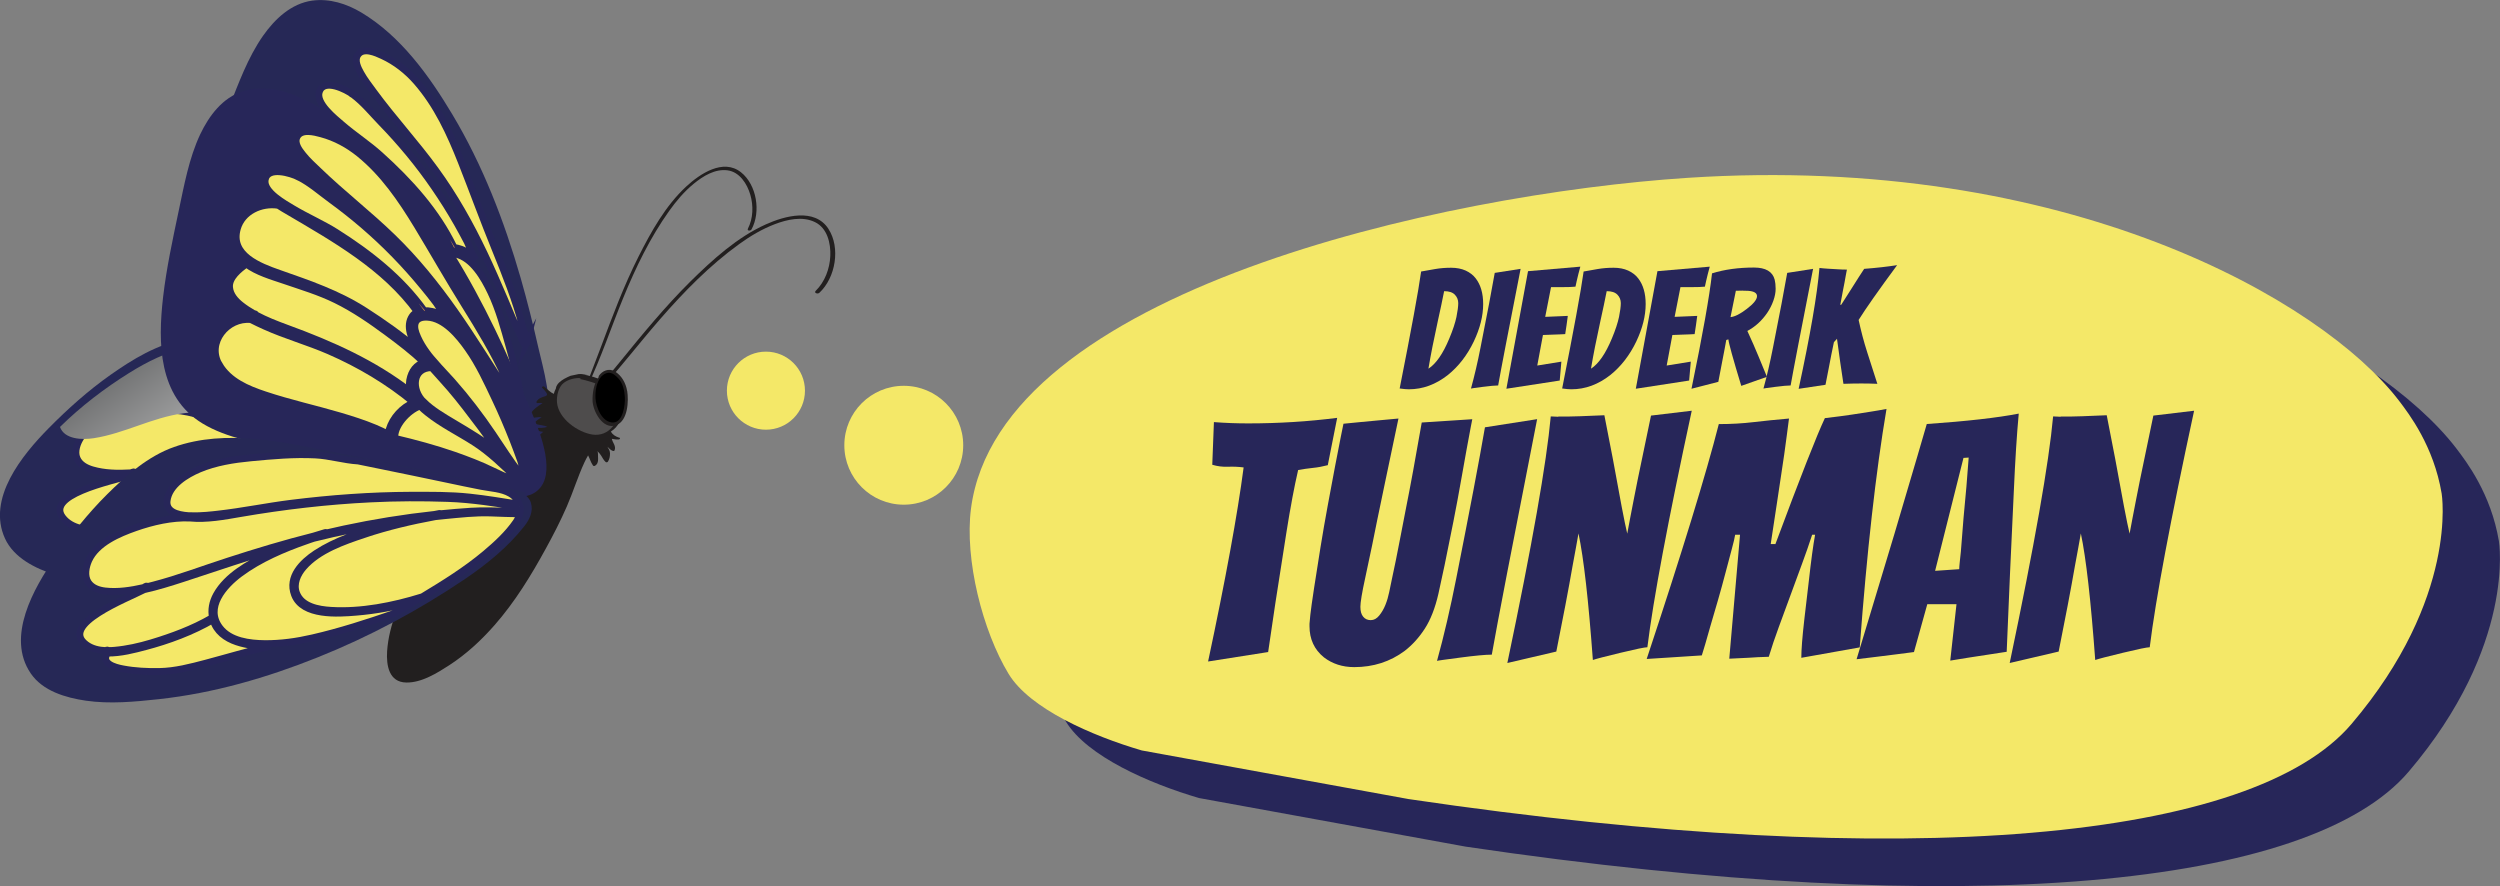 <?xml version="1.0" encoding="UTF-8"?>
<svg xmlns="http://www.w3.org/2000/svg" xmlns:xlink="http://www.w3.org/1999/xlink" viewBox="0 0 365.08 129.4">
  <rect x="0" y="0" width="365.08" height="129.4" fill="#808080" stroke="none"/>
  <defs>
    <style>
      .cls-1 {
        fill: url(#linear-gradient-3);
      }

      .cls-1, .cls-2 {
        mix-blend-mode: multiply;
      }

      .cls-3 {
        fill: #272659;
      }

      .cls-4 {
        fill: #525354;
      }

      .cls-5 {
        isolation: isolate;
      }

      .cls-6 {
        fill: url(#linear-gradient-2);
        mix-blend-mode: overlay;
      }

      .cls-7 {
        fill: #262856;
      }

      .cls-8 {
        fill: #fff;
        mix-blend-mode: screen;
        opacity: .2;
      }

      .cls-2 {
        fill: url(#linear-gradient);
      }

      .cls-9 {
        fill: #221f1f;
      }

      .cls-10 {
        stroke: #272659;
        stroke-miterlimit: 10;
      }

      .cls-10, .cls-11 {
        fill: #f4e868;
      }
    </style>
    <linearGradient id="linear-gradient" x1="197.08" y1="322.52" x2="157.44" y2="309.65" gradientTransform="translate(144.43 -318.28) rotate(41.78)" gradientUnits="userSpaceOnUse">
      <stop offset="0" stop-color="#da8a3d"/>
      <stop offset="1" stop-color="#eba95a"/>
    </linearGradient>
    <linearGradient id="linear-gradient-2" x1="191.48" y1="356.18" x2="149.83" y2="347.43" gradientTransform="translate(144.43 -318.28) rotate(41.78)" gradientUnits="userSpaceOnUse">
      <stop offset="0" stop-color="#fff"/>
      <stop offset="1" stop-color="#575859"/>
    </linearGradient>
    <linearGradient id="linear-gradient-3" x1="60.91" y1="341.86" x2="21.12" y2="328.94" gradientTransform="translate(204.85 -261.18) rotate(32.07)" xlink:href="#linear-gradient"/>
  </defs>
  <g class="cls-5">
    <g id="Layer_2">
      <g id="Layer_1-2" data-name="Layer_1">
        <path class="cls-3" d="M214.06,123.64c73.32,10.86,123.35,5.92,137.69-10.96,15.71-18.48,13.17-33.66,13.17-33.66-1.16-6.92-4.75-11.61-6.22-13.54-11.2-14.64-48.52-36.18-103.9-32.56-35.75,2.34-100.52,16.56-104.64,48.29-.97,7.45,1.71,17.92,5.49,24.15,3.08,5.08,12.18,9.05,19.45,11.18"/>
        <path class="cls-11" d="M205.7,116.69c73.32,10.86,123.35,5.92,137.69-10.96,15.71-18.48,13.17-33.66,13.17-33.66-1.16-6.92-4.75-11.61-6.22-13.54-11.2-14.64-48.52-36.18-103.9-32.56-35.75,2.34-100.52,16.56-104.64,48.29-.97,7.45,1.71,17.92,5.49,24.15,3.08,5.08,12.18,9.05,19.45,11.18"/>
        <g>
          <path class="cls-3" d="M204.39,56.76c1.71-8.64,2.76-14.34,3.14-17.11.69-.13,1.39-.25,2.1-.37.71-.12,1.47-.18,2.28-.18s1.52.14,2.12.41c.61.28,1.1.66,1.47,1.14.72.93,1.09,2.18,1.09,3.75,0,1.73-.46,3.55-1.37,5.47-.96,2-2.22,3.63-3.77,4.88-1.78,1.4-3.68,2.1-5.71,2.1-.35,0-.79-.04-1.35-.12ZM208.61,53.83c1.1-.71,2.12-2.18,3.04-4.41.52-1.24.86-2.29,1.04-3.14.17-.85.26-1.52.26-2.01s-.17-.9-.5-1.24c-.33-.34-.85-.51-1.56-.51-.27,1.35-.57,2.81-.92,4.36-.58,2.64-1.04,4.96-1.37,6.94Z"/>
          <path class="cls-3" d="M222.06,39.25c-1.79,9.12-2.89,14.8-3.28,17.04-.44,0-1.2.07-2.29.21-1.09.14-1.64.22-1.68.24.5-1.82.97-3.81,1.39-5.97.98-4.92,1.67-8.57,2.08-10.92l3.78-.59Z"/>
          <path class="cls-3" d="M219.98,56.78l3.16-17.18,7.64-.66c-.11.36-.2.71-.28,1.05s-.16.67-.24,1-.14.62-.19.87c-.47.05-1.12.07-1.94.07h-1.63l-.85,4.34c.87-.05,1.59-.08,2.17-.09.58-.02.96-.03,1.13-.05-.06.46-.12.9-.18,1.33-.06.43-.12.88-.2,1.33-.17.02-.44.03-.8.04s-.74.02-1.13.04c-.39.02-.83.03-1.32.05l-.83,4.46,3.52-.57-.24,2.76-7.81,1.2Z"/>
          <path class="cls-3" d="M228.12,56.76c1.71-8.64,2.76-14.34,3.14-17.11.69-.13,1.39-.25,2.1-.37.71-.12,1.47-.18,2.28-.18s1.52.14,2.12.41c.61.28,1.1.66,1.47,1.14.72.93,1.09,2.18,1.09,3.75,0,1.73-.46,3.55-1.37,5.47-.96,2-2.22,3.63-3.77,4.88-1.78,1.4-3.68,2.1-5.71,2.1-.35,0-.79-.04-1.35-.12ZM232.35,53.83c1.1-.71,2.12-2.18,3.04-4.41.52-1.24.86-2.29,1.04-3.14.17-.85.26-1.52.26-2.01s-.17-.9-.5-1.24c-.33-.34-.85-.51-1.56-.51-.27,1.35-.57,2.81-.92,4.36-.58,2.64-1.04,4.96-1.37,6.94Z"/>
          <path class="cls-3" d="M238.88,56.78l3.16-17.18,7.64-.66c-.11.36-.2.71-.28,1.05s-.16.67-.24,1-.14.62-.19.87c-.47.05-1.12.07-1.94.07h-1.63l-.85,4.34c.87-.05,1.59-.08,2.17-.09.58-.02.96-.03,1.13-.05-.06.46-.12.9-.18,1.33-.06.43-.12.88-.2,1.33-.17.02-.44.03-.8.04s-.74.02-1.13.04c-.39.02-.83.03-1.32.05l-.83,4.46,3.52-.57-.24,2.76-7.81,1.2Z"/>
          <path class="cls-3" d="M254.29,56.38c-1.21-3.98-1.84-6.25-1.89-6.82l-.31.09c-.13.72-.31,1.73-.57,3.02-.25,1.29-.45,2.32-.59,3.09l-3.92,1.01c1.64-7.91,2.63-13.53,3-16.85,1.82-.57,3.87-.85,6.13-.85,1.7,0,2.71.59,3.02,1.77.09.36.14.81.14,1.34s-.11,1.11-.33,1.73c-.22.62-.52,1.21-.9,1.78-.79,1.15-1.75,2.03-2.9,2.64.61,1.32,1.16,2.57,1.64,3.74s.88,2.16,1.22,2.96l-3.75,1.32ZM254.53,42.44l-1.04.02-.78,3.85c.63-.06,1.42-.46,2.38-1.2.99-.75,1.49-1.38,1.49-1.86,0-.46-.43-.72-1.3-.78-.25-.02-.5-.02-.75-.02Z"/>
          <path class="cls-3" d="M264.77,39.25c-1.79,9.12-2.89,14.8-3.28,17.04-.44,0-1.2.07-2.29.21-1.09.14-1.64.22-1.68.24.5-1.82.97-3.81,1.39-5.97.98-4.92,1.67-8.57,2.08-10.92l3.78-.59Z"/>
          <path class="cls-3" d="M274.18,56.05c-.76-.03-1.55-.05-2.37-.05s-1.69.02-2.61.05c-.31-2.03-.63-4.22-.94-6.58l-.45.5c-.11.49-.23,1.08-.37,1.79-.13.71-.27,1.42-.41,2.13-.14.72-.29,1.48-.45,2.3l-3.92.59c1.7-7.87,2.71-13.75,3.04-17.65.38.05.8.08,1.26.11.46.02.92.05,1.36.08.44.03.9.05,1.39.05-.02.06-.04.18-.07.35-.03.17-.07.38-.12.64s-.1.53-.15.84c-.06.31-.13.72-.24,1.23-.1.51-.23,1.21-.39,2.09l.14-.02c.44-.68.9-1.39,1.37-2.15.94-1.49,1.6-2.53,1.98-3.09,1.81-.14,3.41-.32,4.81-.54-2.74,3.71-4.61,6.38-5.62,8,.35,1.62.76,3.19,1.25,4.71.49,1.52.98,3.06,1.49,4.64Z"/>
        </g>
        <g>
          <path class="cls-3" d="M177.03,67.88l.24-6.24c1.65.13,3.32.19,5,.19,4.45,0,8.78-.27,13-.81l-.52,2.62c-.16.73-.31,1.49-.45,2.26-.14.78-.28,1.45-.4,2.03-.73.19-1.46.33-2.19.4-.73.08-1.45.18-2.14.31-.57,2.45-1.14,5.48-1.71,9.1-1.27,8-2.16,13.83-2.67,17.48l-8.77,1.38c2.57-12.07,4.3-21.52,5.19-28.34-.76-.1-1.52-.13-2.29-.1-.76.03-1.52-.06-2.29-.29Z"/>
          <path class="cls-3" d="M196.18,61.88c.7-.06,1.52-.14,2.45-.24.94-.1,1.86-.18,2.76-.26.91-.08,1.85-.17,2.83-.26-.83,3.91-1.48,7-1.95,9.29-.48,2.29-.86,4.11-1.14,5.48-.29,1.37-.54,2.62-.76,3.76-.51,2.41-.84,3.99-1,4.72-.48,2.19-.71,3.6-.71,4.24s.13,1.12.41,1.45c.27.33.63.5,1.1.5s.87-.22,1.24-.67c.36-.44.67-.97.91-1.57.24-.6.42-1.22.55-1.86.13-.63.26-1.28.4-1.93.14-.65.33-1.56.57-2.71.24-1.16.48-2.37.71-3.62s.48-2.53.74-3.83c.67-3.33,1.44-7.56,2.33-12.67l7.38-.48-.24,1.24c-.38,2-.8,4.31-1.26,6.93-.46,2.62-.88,4.88-1.26,6.79-.98,4.96-1.71,8.47-2.19,10.55-.48,2.08-1.14,3.77-1.98,5.07-.84,1.3-1.82,2.38-2.93,3.24-2.13,1.59-4.59,2.38-7.38,2.38-1.72,0-3.19-.48-4.43-1.43-1.4-1.14-2.1-2.65-2.1-4.53v-.38c0-.13.04-.56.12-1.29.08-.73.26-2.04.55-3.93.29-1.89.6-3.86.93-5.91.33-2.05.69-4.1,1.07-6.17.38-2.06.73-3.94,1.05-5.62.7-3.62,1.11-5.72,1.24-6.29Z"/>
          <path class="cls-3" d="M224.47,61.21c-3.62,18.42-5.83,29.88-6.62,34.39-.89,0-2.43.14-4.62.43-2.19.29-3.32.44-3.38.48,1.02-3.68,1.95-7.7,2.81-12.05,1.97-9.94,3.37-17.29,4.19-22.06l7.62-1.19Z"/>
          <path class="cls-3" d="M227.57,60.83h1.38c.64,0,2.41-.06,5.34-.19.44,2.29.86,4.42,1.24,6.38,1.02,5.65,1.71,9.29,2.1,10.91.13-.67.27-1.43.43-2.29.16-.86.33-1.75.52-2.69.19-.94.38-1.9.57-2.88.32-1.56.97-4.68,1.95-9.38l5.95-.71c-3.46,16.04-5.62,27.55-6.48,34.54-.38,0-1.69.27-3.93.81-2.24.54-3.58.89-4.03,1.05-.64-8.7-1.33-14.86-2.1-18.48-.1.6-.22,1.31-.38,2.12-.16.81-.32,1.68-.48,2.6-.6,3.46-1.4,7.64-2.38,12.53l-7.15,1.67c3.62-17.24,5.73-29.25,6.34-36.01.44.03.81.05,1.1.05Z"/>
          <path class="cls-3" d="M259.25,79.5c3.65-9.81,6.07-15.96,7.24-18.44,1.62-.19,2.95-.36,3.98-.52,1.03-.16,1.91-.29,2.64-.41.73-.11,1.52-.25,2.38-.41-1.56,9.21-2.86,20.82-3.91,34.82l-8.53,1.52c0-1.14.14-2.98.43-5.53l.67-5.72c.32-2.89.62-5.13.91-6.72h-.43c-.44,1.37-.94,2.8-1.5,4.31-.56,1.51-1.12,3.04-1.69,4.6-.57,1.56-1.14,3.09-1.69,4.6-.56,1.51-1.04,2.95-1.45,4.31-1.14.03-2.11.08-2.91.14l-2.86.14,1.57-18.1h-.71c-.06.41-.23,1.12-.5,2.12-.27,1-.57,2.14-.91,3.43s-.7,2.62-1.1,4c-.4,1.38-.77,2.66-1.12,3.83-.57,2.03-.98,3.45-1.24,4.24l-8.05.52c5.18-15.62,8.69-27.06,10.53-34.3,1.81,0,3.51-.1,5.1-.29,1.59-.19,3.3-.36,5.15-.52-.1.7-.2,1.49-.31,2.38-.11.89-.24,1.83-.38,2.81s-.29,1.99-.45,3.02c-.16,1.03-.36,2.37-.6,4s-.55,3.68-.93,6.12h.67Z"/>
          <path class="cls-3" d="M281.45,88.22l-1.95,7c-.73.1-1.58.21-2.55.33-.97.13-1.93.25-2.88.36-.95.11-1.94.23-2.95.36,1.3-4.32,2.41-7.97,3.31-10.96.91-2.98,1.64-5.44,2.22-7.36.57-1.92,1.13-3.83,1.69-5.72.56-1.89,1.1-3.72,1.62-5.48.52-1.76.99-3.37,1.41-4.83,5.88-.41,10.35-.92,13.43-1.52-.29,3.14-.52,6.86-.71,11.15-.41,8.54-.76,16.42-1.05,23.63-.95.16-1.88.3-2.79.43s-1.84.27-2.81.43c-.97.16-1.85.3-2.64.43.35-3.05.65-5.8.91-8.24h-4.24ZM282.59,83.36l3.52-.24c0-.19.02-.52.07-.98.05-.46.1-.99.17-1.6.25-3.4.52-6.56.81-9.48l.33-4.24-.76.05-4.14,16.48Z"/>
          <path class="cls-3" d="M300.93,60.83h1.38c.64,0,2.41-.06,5.34-.19.44,2.29.86,4.42,1.24,6.38,1.02,5.65,1.71,9.29,2.1,10.91.13-.67.27-1.43.43-2.29.16-.86.33-1.75.52-2.69.19-.94.38-1.9.57-2.88.32-1.56.97-4.68,1.95-9.38l5.95-.71c-3.46,16.04-5.62,27.55-6.48,34.54-.38,0-1.69.27-3.93.81-2.24.54-3.58.89-4.03,1.05-.64-8.7-1.33-14.86-2.1-18.48-.1.6-.22,1.31-.38,2.12-.16.81-.32,1.68-.48,2.6-.6,3.46-1.4,7.64-2.38,12.53l-7.15,1.67c3.62-17.24,5.73-29.25,6.34-36.01.44.03.81.05,1.1.05Z"/>
        </g>
        <g>
          <g>
            <g>
              <path class="cls-7" d="M79.75,62.77c1.24-3.48-.55-9.43-1.13-11.99-.77-3.4-1.62-6.81-2.58-10.16-2.39-8.3-5.54-16.5-9.99-23.92-3.38-5.65-7.53-11.43-13.28-14.87-2.16-1.29-4.65-2.08-7.17-1.74-3.08.42-5.48,2.7-7.19,5.14-2.22,3.17-3.6,7-5.01,10.57-1.56,3.94-3.15,7.87-4.34,11.94-1.91,6.52-3.16,14.23,2.56,19.19,3.12,2.71,7.53,4.22,11.33,5.69,4.34,1.68,8.63,3.48,13,5.08,4.37,1.59,8.75,3.02,12.99,4.96,2.43,1.12,6.44,3.8,9.17,2.21.8-.46,1.32-1.2,1.65-2.09Z"/>
              <path class="cls-7" d="M76.92,66.38c-.07-.54-.37-.98-.76-1.34.18,0,.34-.21.11-.31-.5-.21-1.01-.42-1.51-.63-.29-.15-.56-.29-.8-.42-.11-.05-.23-.07-.35-.06-7.75-3.2-15.58-6.24-23.41-9.23-7.34-2.8-15.28-6.19-23.28-4.82-3.92.67-7.57,2.91-10.77,5.16-3.24,2.28-6.27,4.99-9.05,7.81-3.85,3.91-9.05,10.24-6.37,16.1,1.3,2.84,4.44,4.37,7.25,5.28,3.38,1.09,7.04,1.37,10.56,1.58,8.01.49,16.04-.42,23.87-2.1,7.98-1.72,15.75-4.3,23.19-7.68,3.49-1.59,6.94-3.52,9.8-6.11.92-.83,1.7-1.93,1.52-3.23Z"/>
              <path class="cls-10" d="M75.22,66.73c-3.35-1.12-6.68-2.27-10.15-3-3.67-.76-7.37-1.38-11.1-1.83-6.33-.76-12.71-1.11-19.08-1.1-2.39,0-5.05.04-7.41-.6h0c-2.61-.55-5.46-.39-8.07.05-2.56.43-5.98,1.23-7.54,3.55-.58.85-1.06,2.14-.61,3.15.39.9,1.29,1.38,2.2,1.65,1.8.53,3.74.56,5.63.45.13-.04.25-.08.34-.12.11-.05.21,0,.25.09.3-.02.59-.05.88-.08,3.81-.33,7.56-1.06,11.34-1.61,4.3-.62,8.61-1.17,12.94-1.5.59-.09,1.18-.17,1.78-.23.1-.01.15.03.17.09.88-.05,1.75-.1,2.62-.14,4.45-.18,8.92-.14,13.38.14.24,0,.49-.01.73-.01.06,0,.11.03.15.07,1.48.1,2.96.23,4.44.38,1.79.19,3.51.56,5.28.92.59.11,1.17.23,1.76.33.06-.22.09-.44.09-.66Z"/>
              <g>
                <path class="cls-10" d="M63.96,49.23c1.06,1.45,2.46,2.61,3.82,3.78,1.94,1.67,3.95,3.32,5.57,5.31.07.09.15.19.22.28-.65-1.47-1.3-2.95-2.05-4.39-1.11-2.13-2.18-4.26-3.42-6.32-.68-1.13-1.42-2.25-2.12-3.39-2.83-.49-3.51,2.69-2.02,4.73Z"/>
                <path class="cls-10" d="M51.52,13.79c-.96-.71-4.22-2.4-4.89-.39-.56,1.69,2.27,3.9,3.32,4.81,1.79,1.55,3.8,2.84,5.56,4.43,4.27,3.84,8.27,8.24,10.79,13.49.36.05.71.15,1.03.26.93.35,1.6.93,2.21,1.57-.58-.62-.93-1.89-1.32-2.65-.46-.89-.95-1.77-1.44-2.65-1.03-1.81-2.14-3.58-3.32-5.29-2.32-3.39-4.95-6.56-7.81-9.5-1.34-1.38-2.56-2.91-4.11-4.06,0,0,0,0-.02-.01Z"/>
                <path class="cls-10" d="M47.86,17.36c-2.35-.79-5.31-.03-6.44,2.35-1.73,3.63,2.21,5.96,4.89,7.45,4.09,2.27,7.99,4.37,11.47,7.56,2.31,2.12,4.63,4.41,6.65,6.89-.69-1.62-1.21-3.76.04-5,.24-.24.54-.38.85-.45-3.61-7.31-10.04-12.53-16.2-17.74-.31-.26-.76-.63-1.25-1.06Z"/>
                <path class="cls-10" d="M41.66,32.34s.08.02.13.04c.13.04.19.13.21.23,1.26.99,2.66,1.83,4.04,2.62,6.02,3.43,11.7,7.22,16.34,12.31-.11-.57-.1-1.17.12-1.76.49-1.32,1.36-2.05,2.5-2.2-1.37-1.84-2.96-3.55-4.53-5.2-2.05-2.13-4.21-4.25-6.62-5.99-2.18-1.57-4.58-2.77-6.94-4.05-1.69-.92-3.7-1.87-5.06-3.32,0,0-.01,0-.02,0-1.12.56-2.85,1.49-2.98,2.93-.1,1.07.49,2.06,1.19,2.83.49.55,1.04,1.06,1.62,1.54Z"/>
                <path class="cls-10" d="M35.46,38.85c.99,2.62,3.45,4.19,5.81,5.45,3.36,1.81,6.89,3.24,10.31,4.92,1.6.79,3.2,1.61,4.71,2.57.61.38,1.2.81,1.78,1.23.05-.21.13-.42.23-.63.81-1.63,2.45-2.91,4.24-3.31-3.14-3.68-6.88-6.85-10.92-9.5-2.81-1.84-5.87-3.27-8.65-5.15-.58-.4-1.22-.82-1.84-1.31-3.33-.94-7,2.21-5.67,5.73Z"/>
                <path class="cls-10" d="M75.42,62.48c-1.61-2.16-3.17-4.34-5.19-6.18-1.98-1.8-4.2-3.4-5.98-5.4-.3-.34-.61-.73-.89-1.14-1.93.32-4.34,2.31-4.42,4.04,2.76,1.16,5.48,2.42,8.1,3.88,1.74.96,3.47,1.98,5.08,3.14.91.65,1.83,1.3,2.82,1.84.25.14.52.28.8.42-.11-.2-.22-.4-.32-.6Z"/>
                <path class="cls-10" d="M66.51,43.79c.67,1.09,1.41,2.16,2.08,3.23,1.68,2.73,3.19,5.59,4.51,8.51.99,2.18,1.9,4.42,3.04,6.52.29.38.58.77.87,1.14-.43-.56-.39-2.36-.53-3.1-.19-1.05-.39-2.1-.6-3.15-.44-2.12-.94-4.24-1.53-6.33-.75-2.69-1.48-5.43-2.69-7.96-.98-2.06-2.66-5-5.09-5.53-1.6-.35-2.27.51-2,2.04.3,1.68,1.06,3.18,1.93,4.62Z"/>
                <path class="cls-10" d="M27.37,59.84c.09.02.18.03.27.05.02,0,.03.01.05.02,1.51.32,3.15.39,3.88.43,3.6.21,7.22.07,10.83.24,5.83.27,11.66.83,17.42,1.8,2.8.48,5.68.93,8.41,1.71,2.35.67,4.66,1.49,6.97,2.26-.09-.65-.44-1.27-1.04-1.78-1.1-.92-2.66-1.23-3.98-1.73-1.61-.6-3.2-1.25-4.8-1.88-3.12-1.22-6.24-2.46-9.36-3.67-.97-.38-1.95-.75-2.93-1.14-2.02-.46-3.97-1.47-5.99-1.92-3.12-.69-6.22-.93-9.39-1.18-2.54-.19-5.18-.23-7.67.35-2.01.47-4.75,1.53-5.42,3.75-.45,1.5,1.01,2.28,2.75,2.7Z"/>
                <path class="cls-10" d="M52.17,66.86c-3.19.49-7,1.12-9.58,3.22-1.03.85-1.91,2.14-1.64,3.54.4,2.08,2.71,2.93,4.53,3.35,4.31,1,9.08.88,13.42.3.03,0,.06,0,.09,0,3.45-1.36,6.91-2.76,10.11-4.63,1.83-1.07,3.71-2.27,5.2-3.81.34-.34.58-.72.73-1.11-1.41-.23-2.81-.54-4.21-.83-2.15-.44-4.38-.57-6.57-.72-.48-.04-.96-.07-1.44-.09-3.55.05-7.12.26-10.64.8Z"/>
                <path class="cls-10" d="M43.73,66.34c-3.55.61-7.21,1.46-10.44,3.1-2.6,1.32-5.97,4-4.22,7.32,1.14,2.15,3.85,2.96,6.08,3.36,2.33.42,4.64.48,7.01.35,4.15-.23,8.25-.83,12.34-1.5.87-.31,1.74-.63,2.59-.97.21-.08.43-.17.64-.25-2.86.3-5.76.35-8.66.1-2.62-.23-7.81-.73-8.45-4.05-.52-2.73,1.93-4.45,4.13-5.4,3.18-1.39,6.77-1.9,10.19-2.24,1.21-.13,2.43-.22,3.65-.29-.76-.02-1.52-.04-2.29-.05-3.84-.06-7.69.07-11.51.36-.36.05-.72.11-1.07.17Z"/>
                <path class="cls-10" d="M12.16,77.19c.09-.08.23-.01.3.08.31.05.61.09.93.12,1.8.16,3.63.06,5.43-.16,3.13-.38,6.33-.98,9.29-2.08.06-.02.1-.02.15,0-.05-1.19.37-2.28,1.12-3.22,2-2.48,5.53-3.69,8.46-4.55,1.14-.33,2.3-.63,3.47-.88-.42.05-.85.09-1.28.14-5.03.55-10.01,1.39-15.01,2.11-1.95.28-3.93.55-5.9.65-2.8.88-13.05,2.92-9.72,6.45.73.78,1.72,1.18,2.74,1.39,0,0,.01-.02.02-.02Z"/>
                <path class="cls-10" d="M12.28,77.62c-1.26,1.27.65,2.22,1.84,2.65,1.66.61,3.42,1,5.17,1.27,2.29.34,4.63.14,6.93-.06,3.2-.28,6.39-.71,9.6-.85-1.65-.24-3.24-.68-4.68-1.46-1.49-.81-2.67-2.02-2.86-3.77,0,0,0,0,0,.01-3.29,1.22-6.92,1.9-10.4,2.21-1.64.15-3.74.34-5.59-.02Z"/>
                <path class="cls-10" d="M76.94,50.05c.08-.35-.01-.63-.15-.96-.19-.45-.28-.91-.46-1.36-1.02-3.88-2.51-7.63-4.02-11.34-1.72-4.22-3.27-8.49-4.94-12.73-1.65-4.17-3.54-8.3-6.53-11.72-1.39-1.59-3.06-2.91-4.99-3.8-.93-.43-2.77-1.28-3.57-.15-.59.81,0,1.95.42,2.7.53.96,1.22,1.83,1.86,2.71,2.86,3.9,6.15,7.46,8.99,11.36,2.8,3.83,5.12,7.98,7.16,12.26,1.02,2.14,1.96,4.32,2.89,6.49.45,1.05.89,2.1,1.33,3.15.45,1.07,1,2.09,1.41,3.16l.08.23c.07.2.48.19.53-.02Z"/>
              </g>
              <path class="cls-2" d="M65.67,34.91c.22.4.43.81.63,1.23.04,0,.09.02.13.03-.24-.42-.49-.84-.76-1.25Z"/>
            </g>
            <path class="cls-6" d="M74.16,64.56c-1.1-.92-2.66-1.23-3.98-1.73-1.61-.6-3.2-1.25-4.8-1.88-3.12-1.22-6.24-2.46-9.36-3.67-6.36-2.46-12.88-5.19-19.63-6.39-2.98-.53-6.01-.78-9-.14-3.06.65-5.9,2.07-8.54,3.72-3.56,2.22-7.04,4.87-10.09,7.88.64,1.81,3.21,1.91,4.95,1.64,4.49-.7,8.52-3.02,13.04-3.63,5.37-.73,10.89-.11,16.22.72,4.92.77,10.2,1.9,14.17,5.1,1.86,1.5,2.64,3.55,1.31,5.7-1.52,2.46-4.15,4.2-6.58,5.66-2.82,1.69-5.79,3.13-8.82,4.41-.39.16-.79.32-1.19.47,5.21-1.05,10.36-2.49,15.21-4.41,4.06-1.61,8.21-3.16,12-5.37,1.83-1.07,3.71-2.27,5.2-3.81,1.28-1.31,1.25-3.09-.13-4.25Z"/>
          </g>
          <g>
            <path class="cls-9" d="M108.21,25.16c-2.61-2.07-6.01.24-7.99,2.07-3.02,2.79-5.15,6.62-6.98,10.25-2.13,4.23-3.8,8.68-5.45,13.1-.71,1.92-1.49,3.83-2.18,5.76-.05.14.16.14.2.03,1.99-4.17,3.44-8.59,5.2-12.86,1.82-4.44,3.92-8.79,6.71-12.71,1.05-1.47,2.19-2.82,3.59-3.97,1.35-1.11,3.09-2.19,4.91-1.96,1.8.23,2.89,1.99,3.35,3.57.47,1.61.42,3.45-.35,4.95-.17.35.39.36.53.1,1.39-2.56.76-6.51-1.55-8.34Z"/>
            <path class="cls-9" d="M120.98,33.42c-2.01-3.1-6.4-1.89-9.13-.66-4.17,1.87-7.77,5.14-10.99,8.31-3.73,3.69-7.08,7.78-10.39,11.85-1.43,1.77-2.92,3.5-4.34,5.28-.1.13.11.2.2.11,3.57-3.68,6.68-7.82,10.04-11.68,3.5-4.02,7.25-7.86,11.58-10.99,1.62-1.17,3.31-2.18,5.19-2.9,1.81-.69,4.03-1.2,5.86-.31,1.82.87,2.33,3.11,2.25,4.95-.08,1.86-.79,3.77-2.13,5.09-.31.3.28.52.53.29,2.37-2.2,3.12-6.58,1.33-9.33Z"/>
            <g>
              <path class="cls-9" d="M90.4,63.91c-.52-.18-.92-.4-1.19-.89,1.04-.66,1.7-1.79,1.5-3.32-.18-1.39-1.01-2.65-2.05-3.56-.94-.84-2.04-1.16-3.19-1.39-.03,0-.05-.02-.07-.02.17.01.35.04.52.07-.31-.07-.62-.13-.94-.17-.16-.01-.33-.02-.49,0-.14.03-.29.07-.43.09-.24.05-.49.1-.72.15-.01,0-.02,0-.03.01-.15.06-.29.12-.43.19-.17.08-.34.17-.5.26-.49.29-1.07.71-1.19,1.3,0,.04-.01.07-.01.1-.13.25-.24.51-.31.79-.55-.25-.93-.69-1.39-1.06-.14-.11-.46.05-.29.19.2.17.37.39.53.6.23.32.25.51-.14.62-.51.15-.97.31-1.24.8-.05.1.04.19.14.19.25.01.51-.05.75.01-.74.49-1.7,1.09-1.93,1.97-.02.07.05.14.12.15.56.1,1.15-.16,1.69-.06-.05.02-.1.03-.12.05-.31.19-.59.42-.86.65-.08.07-.06.2.04.24.55.25,1.2.18,1.73.45-.39.2-1.04.16-1.41.17-.21,0-.37.24-.12.34.31.13.63.19.95.24-3.55,3.03-6.96,6.21-10.19,9.56-3.28,3.42-6.26,7.11-8.61,11.24-1.93,3.38-3.73,7.3-3.99,11.24-.13,2.08.28,4.52,2.8,4.56,2.24.04,4.5-1.38,6.31-2.55,2.47-1.61,4.64-3.62,6.58-5.83,2.96-3.37,5.32-7.22,7.47-11.15,1.11-2.02,2.16-4.06,3.08-6.17.93-2.13,1.6-4.35,2.58-6.46.16-.35.34-.68.53-1.01.25.47.38.99.71,1.47.07.1.2.11.3.04.35-.2.46-.57.45-.97-.01-.27-.02-.54-.02-.81,0-.13-.04-.25-.08-.35.21.2.4.42.55.66.21.33.36.66.65.92.09.09.27.06.34-.05.24-.39.3-.75.3-1.21-.01-.38-.2-.67-.38-.97.25.23.46.51.8.62.09.03.22,0,.25-.09.25-.66-.3-1.09-.4-1.68.35.08.67.12,1.04.09.16-.02.22-.22.05-.27Z"/>
              <path class="cls-4" d="M77.77,64.97c.26-.16.52-.32.74-.53.07-.07,0-.14-.09-.2-.41.38-.82.76-1.23,1.13.19-.14.38-.27.58-.4Z"/>
            </g>
            <path class="cls-8" d="M90.16,59.35c-.52-2.67-3.21-3.52-5.54-4.02.08-.04.17-.09.25-.12-.85-.05-1.81.16-2.5.67-.83.6-1.11,1.94-1.03,2.9.22,2.4,3.09,4.37,5.19,4.68,2.34.34,4.07-1.81,3.63-4.1Z"/>
            <path class="cls-9" d="M91.58,57.08c-.19-1.14-.8-2.25-1.81-2.85-.85-.5-1.82-.09-2.32.66-.04.07-.04.12-.01.16-.71.91-.92,2.3-.91,3.38,0,1.54,1.49,4.41,3.46,3.66,1.72-.66,1.83-3.53,1.6-5.02Z"/>
            <path d="M89.56,61.7c-1.65.02-2.53-2.23-2.6-3.56-.05-1.06.14-2.33.84-3.15.31-.27.56-.5,1.03-.55.61-.05,1.11.43,1.48.83.66.71.88,1.8.94,2.73.06,1.06-.26,3.68-1.69,3.69Z"/>
          </g>
          <g>
            <path class="cls-3" d="M79.71,69.35c.64-3.64-2.13-9.2-3.14-11.63-1.33-3.22-2.74-6.43-4.26-9.58-3.76-7.78-8.25-15.32-13.88-21.89-4.29-4.99-9.35-9.99-15.61-12.42-2.34-.9-4.93-1.27-7.36-.5-2.97.93-4.94,3.59-6.22,6.28-1.65,3.5-2.36,7.5-3.16,11.26-.87,4.14-1.77,8.28-2.26,12.49-.78,6.75-.71,14.56,5.75,18.48,3.54,2.15,8.13,2.89,12.13,3.7,4.56.92,9.1,1.97,13.68,2.81,4.58.82,9.14,1.5,13.64,2.7,2.59.69,7,2.65,9.42.63.71-.59,1.11-1.4,1.27-2.34Z"/>
            <path class="cls-7" d="M77.53,73.39c-.17-.51-.53-.9-.98-1.19.18-.04.3-.27.06-.33-.53-.12-1.07-.24-1.6-.36-.3-.1-.6-.19-.86-.27-.12-.04-.24-.03-.35,0-8.18-1.84-16.41-3.52-24.64-5.14-7.7-1.52-16.1-3.52-23.76-.82-3.75,1.33-6.97,4.14-9.75,6.9-2.81,2.79-5.33,5.97-7.6,9.22-3.14,4.51-7.19,11.62-3.56,16.94,1.76,2.58,5.11,3.55,8.04,3.98,3.51.51,7.17.16,10.68-.22,7.97-.87,15.74-3.12,23.17-6.1,7.58-3.03,14.8-6.9,21.56-11.47,3.18-2.16,6.24-4.65,8.63-7.69.77-.97,1.35-2.19.95-3.44Z"/>
            <g>
              <path class="cls-10" d="M27.58,75.31c.09,0,.18,0,.27,0,.03,0,.04,0,.06,0,1.54.06,3.17-.15,3.9-.23,3.59-.4,7.13-1.14,10.72-1.59,5.79-.72,11.63-1.15,17.47-1.17,2.84,0,5.75-.04,8.58.27,2.43.26,4.84.67,7.25,1.05-.2-.63-.64-1.18-1.33-1.58-1.24-.72-2.82-.76-4.2-1.03-1.69-.32-3.36-.69-5.05-1.04-3.28-.68-6.56-1.38-9.85-2.04-1.02-.21-2.05-.42-3.09-.63-2.07-.12-4.17-.78-6.23-.88-3.19-.16-6.29.12-9.46.42-2.53.24-5.14.65-7.5,1.64-1.91.81-4.43,2.31-4.72,4.61-.19,1.56,1.38,2.08,3.17,2.2Z"/>
              <path class="cls-10" d="M75.91,74.02c-3.5-.53-6.96-1.11-10.52-1.23-3.75-.13-7.51-.12-11.26.07-6.37.31-12.71,1.05-18.99,2.13-2.35.41-4.97.9-7.41.66h0c-2.66-.11-5.45.54-7.94,1.41-2.45.86-5.68,2.22-6.83,4.77-.42.93-.68,2.28-.07,3.21.54.82,1.51,1.15,2.45,1.26,1.86.21,3.78-.08,5.63-.5.12-.06.22-.13.31-.18.1-.06.21-.03.26.04.29-.07.58-.14.86-.22,3.7-.96,7.27-2.33,10.9-3.5,4.13-1.34,8.29-2.6,12.51-3.66.57-.18,1.14-.36,1.71-.52.1-.03.16,0,.18.06.85-.2,1.71-.4,2.57-.58,4.35-.93,8.77-1.64,13.2-2.12.24-.04.48-.09.72-.14.06-.01.11,0,.15.04,1.48-.15,2.97-.27,4.44-.37,1.8-.11,3.56-.04,5.36,0,.59.01,1.19.03,1.79.02.02-.22.01-.45-.02-.67Z"/>
              <path class="cls-10" d="M53.22,78.04c-3.06,1.02-6.72,2.28-8.9,4.79-.88,1.01-1.52,2.43-1.02,3.77.74,1.98,3.16,2.42,5.03,2.53,4.41.27,9.09-.66,13.27-1.96.03,0,.06-.02.09-.03,3.18-1.92,6.34-3.88,9.18-6.26,1.63-1.37,3.27-2.87,4.48-4.63.28-.4.44-.82.53-1.23-1.43.01-2.86-.06-4.29-.11-2.19-.07-4.41.18-6.59.39-.48.05-.96.1-1.44.15-3.5.65-6.97,1.46-10.35,2.59Z"/>
              <path class="cls-10" d="M44.8,78.95c-3.4,1.2-6.86,2.66-9.77,4.82-2.34,1.74-5.2,4.95-2.91,7.93,1.48,1.92,4.3,2.27,6.56,2.29,2.36.02,4.66-.31,6.96-.84,4.05-.93,7.99-2.21,11.91-3.56.81-.46,1.61-.91,2.39-1.4.2-.11.4-.23.59-.35-2.78.79-5.62,1.32-8.52,1.56-2.62.22-7.82.6-9.01-2.56-.98-2.6,1.15-4.71,3.15-6.03,2.91-1.9,6.35-3.01,9.67-3.93,1.18-.33,2.37-.62,3.55-.9-.75.1-1.51.22-2.26.33-3.8.59-7.56,1.37-11.29,2.3-.35.12-.69.23-1.03.34Z"/>
              <path class="cls-10" d="M15.52,94.98c.08-.09.23-.06.31.02.31,0,.62-.01.92-.04,1.81-.16,3.59-.56,5.33-1.08,3.02-.91,6.08-2.03,8.81-3.62.05-.03.1-.04.15-.03-.25-1.16-.02-2.31.56-3.36,1.54-2.78,4.82-4.57,7.57-5.91,1.07-.53,2.17-1.01,3.28-1.46-.41.12-.83.22-1.24.35-4.86,1.39-9.63,3.06-14.44,4.62-1.88.61-3.78,1.21-5.72,1.64-2.61,1.35-12.37,5.07-8.49,8,.86.65,1.89.86,2.94.9,0-.01.01-.02.02-.02Z"/>
              <path class="cls-10" d="M15.71,95.38c-1.03,1.47,1.01,2.08,2.26,2.3,1.74.33,3.54.41,5.31.38,2.31-.04,4.59-.64,6.82-1.23,3.1-.82,6.18-1.77,9.32-2.45-1.67.04-3.31-.13-4.86-.65-1.6-.54-2.97-1.54-3.45-3.23,0,0,0,0-.01,0-3.04,1.77-6.5,3.05-9.88,3.94-1.58.42-3.62.96-5.51.93Z"/>
            </g>
            <g>
              <path class="cls-10" d="M61.86,58.68c1.28,1.25,2.87,2.16,4.4,3.08,2.19,1.31,4.45,2.6,6.38,4.29.09.08.18.16.27.24-.89-1.34-1.78-2.68-2.76-3.97-1.45-1.91-2.87-3.83-4.44-5.65-.86-1.01-1.79-1.98-2.66-2.98-2.87,0-3.01,3.24-1.19,5Z"/>
              <path class="cls-10" d="M43.61,25.85c-1.07-.54-4.57-1.65-4.89.44-.27,1.76,2.89,3.47,4.08,4.19,2.04,1.22,4.23,2.16,6.24,3.42,4.86,3.07,9.54,6.73,12.91,11.47.37-.01.73.02,1.05.09.99.19,1.74.64,2.45,1.17-.68-.51-1.23-1.7-1.75-2.39-.61-.8-1.23-1.6-1.87-2.36-1.32-1.61-2.71-3.17-4.16-4.66-2.87-2.95-5.99-5.63-9.31-8.05-1.55-1.13-3.01-2.43-4.73-3.31,0,0-.02,0-.02-.01Z"/>
              <path class="cls-10" d="M40.61,29.98c-2.46-.38-5.24.87-5.95,3.41-1.09,3.87,3.19,5.5,6.08,6.51,4.41,1.55,8.61,2.96,12.57,5.51,2.64,1.7,5.31,3.56,7.72,5.67-.95-1.49-1.83-3.51-.81-4.93.2-.28.46-.46.76-.58-4.79-6.61-12.02-10.66-18.97-14.75-.34-.2-.85-.49-1.4-.84Z"/>
              <path class="cls-10" d="M37.03,45.8s.09,0,.13.01c.13.02.2.1.24.19,1.42.76,2.93,1.35,4.43,1.9,6.52,2.38,12.75,5.15,18.18,9.38-.2-.55-.28-1.14-.18-1.75.25-1.38,1-2.26,2.09-2.6-1.67-1.59-3.51-3-5.35-4.36-2.38-1.76-4.87-3.48-7.53-4.78-2.42-1.19-4.99-1.95-7.52-2.82-1.82-.62-3.96-1.22-5.55-2.41,0,0,0,0-.01,0-1.01.75-2.56,1.95-2.44,3.39.08,1.08.83,1.94,1.65,2.59.58.46,1.21.87,1.86,1.25Z"/>
              <path class="cls-10" d="M32.02,53.26c1.42,2.42,4.11,3.55,6.65,4.39,3.61,1.21,7.33,2.02,10.99,3.1,1.72.51,3.42,1.05,5.08,1.74.66.28,1.31.59,1.96.92.02-.21.05-.43.12-.66.52-1.74,1.92-3.27,3.61-3.97-3.71-3.09-7.93-5.59-12.36-7.52-3.08-1.34-6.34-2.24-9.4-3.62-.63-.29-1.34-.61-2.03-.97-3.45-.36-6.52,3.36-4.62,6.6Z"/>
              <path class="cls-10" d="M75.4,69.8c-1.96-1.86-3.85-3.74-6.16-5.22-2.25-1.44-4.71-2.64-6.81-4.32-.36-.28-.73-.61-1.08-.97-1.85.64-3.89,3.01-3.68,4.72,2.92.69,5.81,1.47,8.64,2.45,1.88.66,3.75,1.37,5.54,2.24,1.01.49,2.03.97,3.09,1.34.28.09.56.19.85.27-.14-.17-.27-.36-.41-.53Z"/>
              <path class="cls-10" d="M63.46,52.88c.84.97,1.75,1.89,2.59,2.84,2.12,2.4,4.08,4.96,5.88,7.62,1.35,1.99,2.62,4.03,4.1,5.92.34.34.69.67,1.04.99-.52-.49-.79-2.27-1.04-2.98-.36-1-.73-2-1.12-2.99-.8-2.02-1.65-4.02-2.58-5.98-1.2-2.53-2.37-5.1-3.99-7.39-1.31-1.87-3.46-4.48-5.95-4.59-1.63-.08-2.15.88-1.62,2.36.59,1.6,1.59,2.95,2.69,4.22Z"/>
              <path class="cls-10" d="M74.79,57.29c.01-.36-.12-.62-.32-.92-.26-.41-.43-.85-.68-1.26-1.66-3.65-3.76-7.1-5.88-10.5-2.41-3.86-4.66-7.82-7.01-11.71-2.34-3.84-4.9-7.59-8.42-10.45-1.65-1.33-3.51-2.35-5.56-2.9-.99-.27-2.94-.79-3.55.46-.44.91.33,1.92.87,2.59.68.86,1.51,1.6,2.3,2.36,3.47,3.35,7.31,6.31,10.78,9.68,3.41,3.3,6.39,7,9.12,10.88,1.36,1.94,2.66,3.92,3.94,5.91.62.96,1.23,1.92,1.85,2.88.62.97,1.33,1.89,1.92,2.88l.11.21c.11.2.51.11.52-.11Z"/>
            </g>
            <path class="cls-1" d="M61.12,44.27c.28.37.56.73.83,1.11.04,0,.09,0,.14,0-.31-.37-.64-.74-.97-1.11Z"/>
          </g>
        </g>
        <circle class="cls-11" cx="131.98" cy="65.02" r="8.68"/>
        <circle class="cls-11" cx="111.85" cy="57.05" r="5.7"/>
      </g>
    </g>
  </g>
</svg>